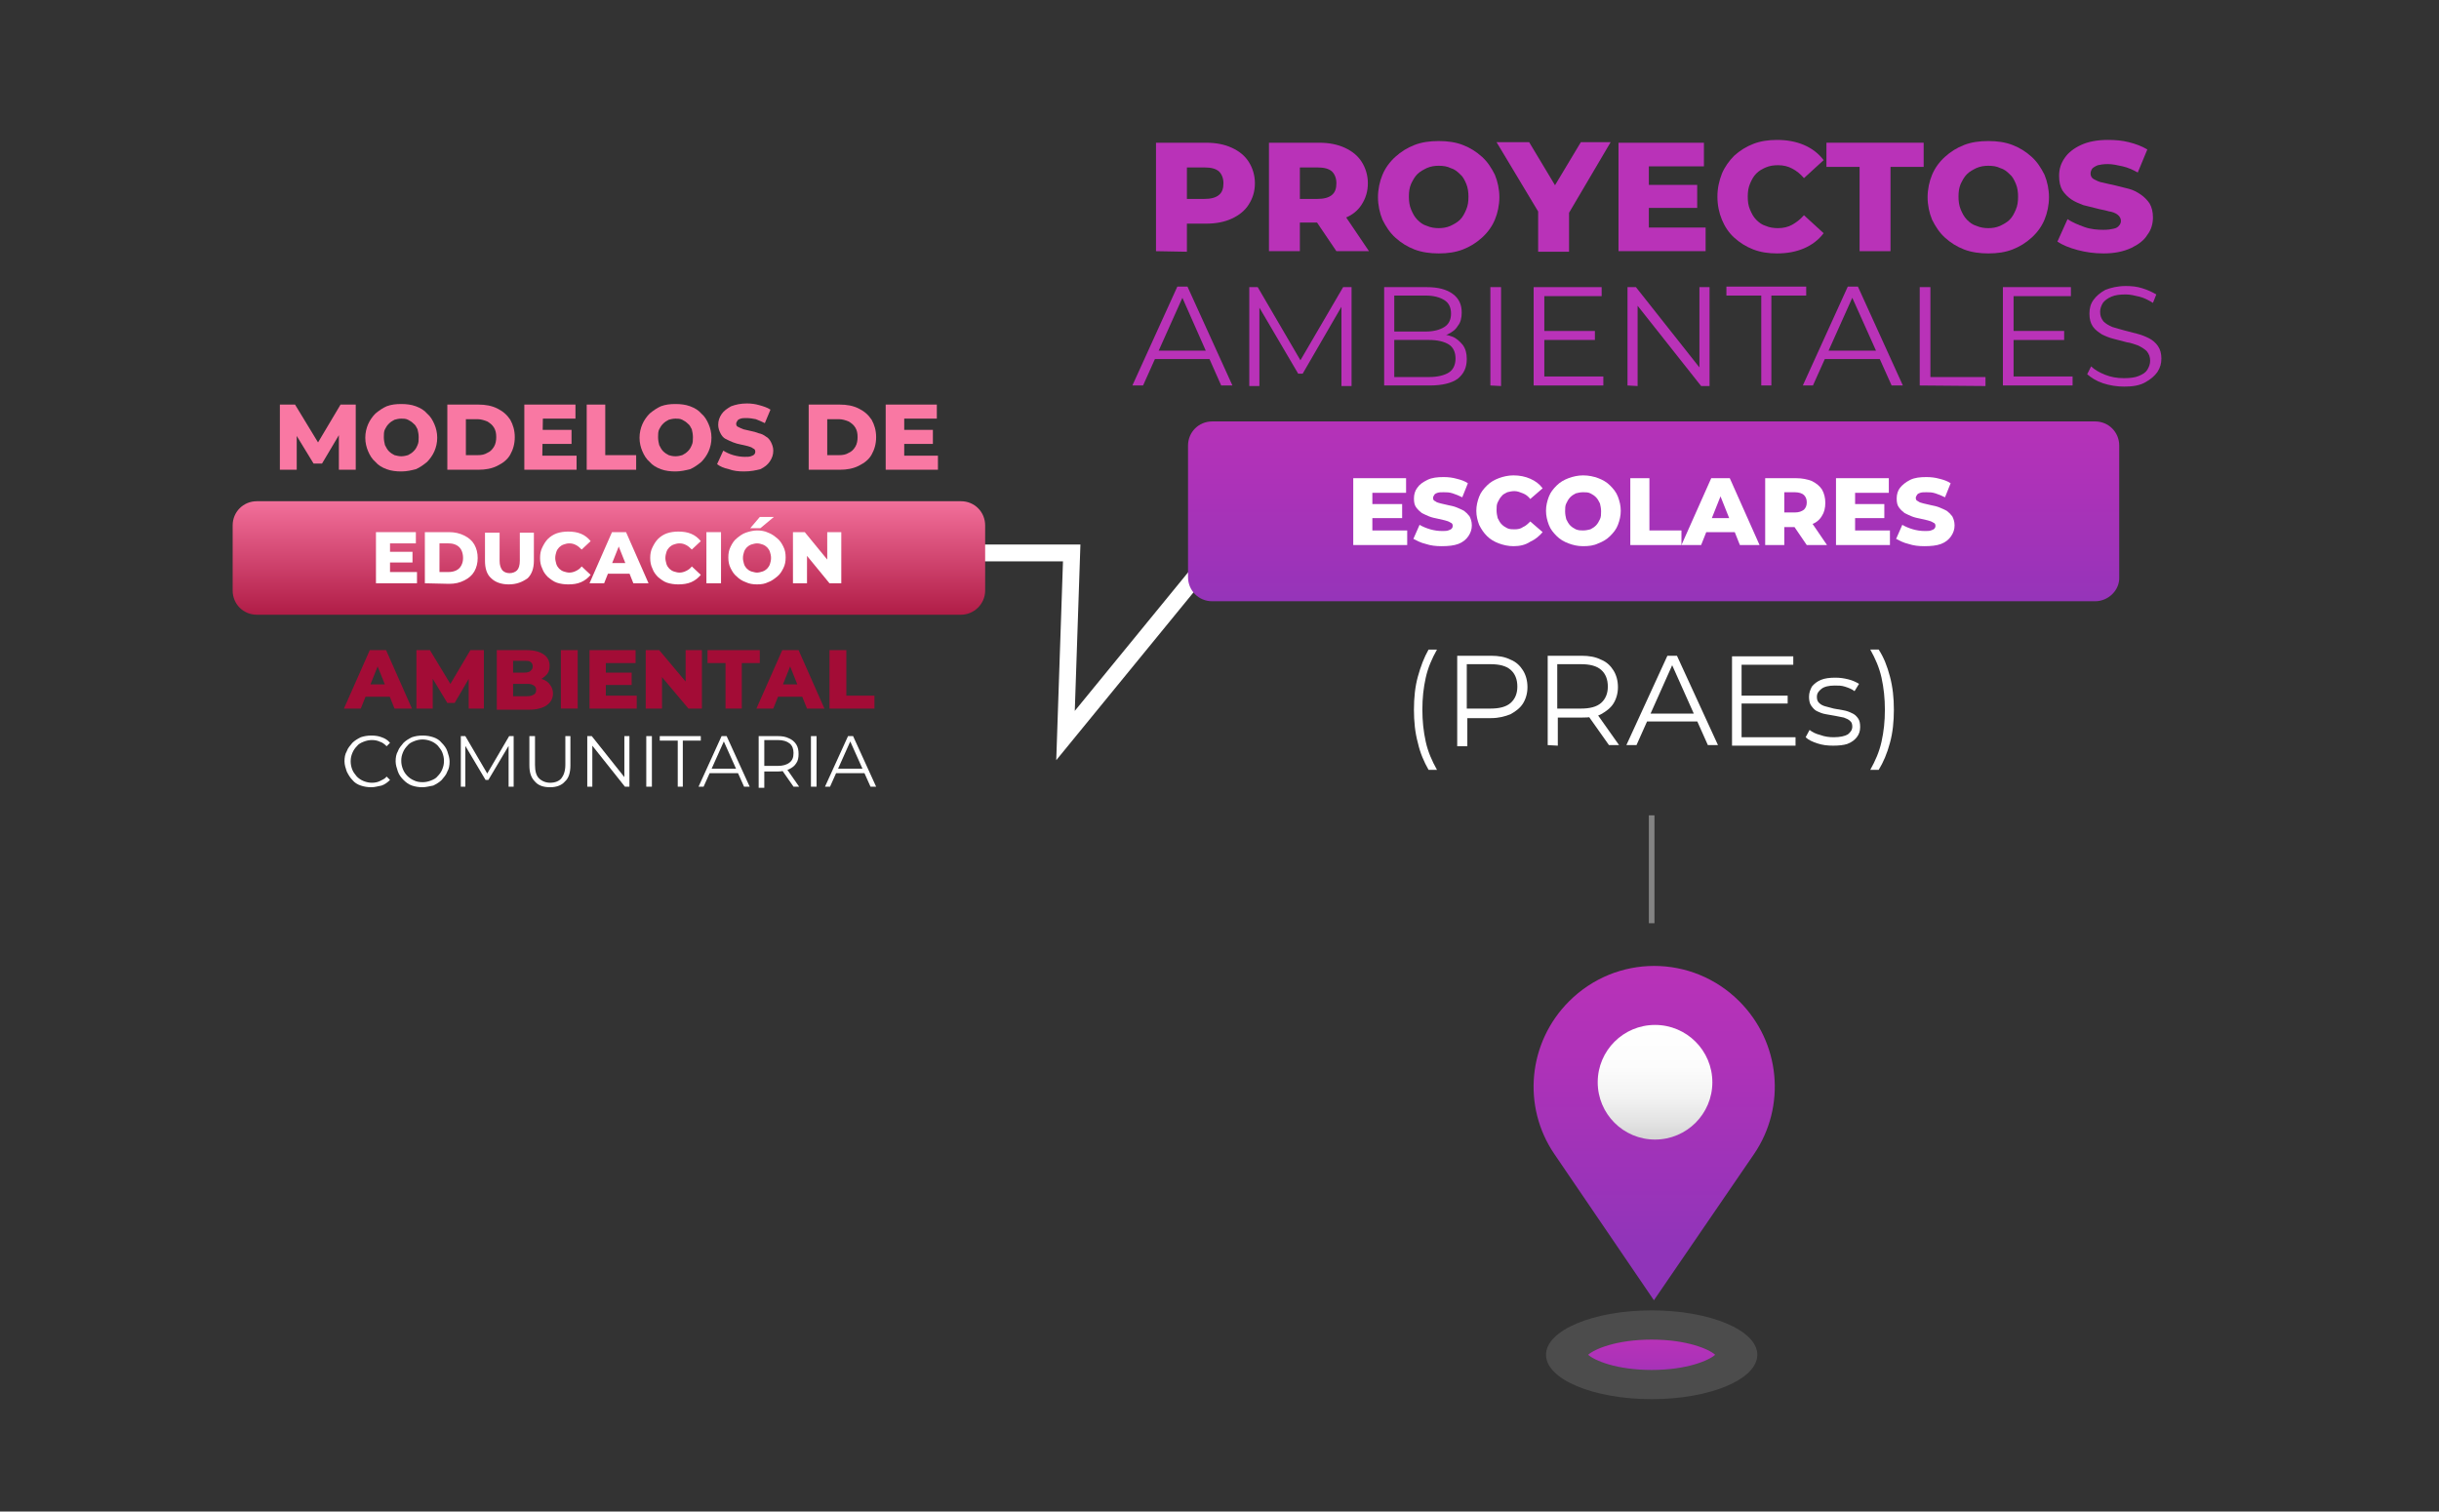 <?xml version="1.0" encoding="utf-8"?>
<!-- Generator: Adobe Illustrator 26.0.0, SVG Export Plug-In . SVG Version: 6.00 Build 0)  -->
<svg version="1.1" id="Layer_1" xmlns="http://www.w3.org/2000/svg" xmlns:xlink="http://www.w3.org/1999/xlink" x="0px" y="0px"
	 viewBox="0 0 434 269" style="enable-background:new 0 0 434 269;" xml:space="preserve">
<rect x="0" y="0" width="434" height="269" fill="#333333" stroke="none"/>
<style type="text/css">
	.st0{fill:none;stroke:#FFFFFF;stroke-width:3;stroke-miterlimit:10;}
	.st1{fill:url(#SVGID_1_);}
	.st2{fill:#F978A3;}
	.st3{fill:#FFFFFF;}
	.st4{fill:#A30C36;}
	.st5{fill:url(#SVGID_00000021810682777954300930000016089621579711775672_);}
	.st6{fill:#B932B8;}
	.st7{fill:none;stroke:#838383;stroke-miterlimit:10;}
	.st8{fill-rule:evenodd;clip-rule:evenodd;fill:url(#SVGID_00000153670426450383481760000008687868635604191111_);}
	.st9{fill:url(#SVGID_00000109029710212797069720000009495958120711233409_);}
	.st10{opacity:0.57;fill-rule:evenodd;clip-rule:evenodd;fill:#606060;enable-background:new    ;}
	.st11{fill-rule:evenodd;clip-rule:evenodd;fill:url(#SVGID_00000176721344513831742160000003649282012906596500_);}
</style>
<g>
	<polyline class="st0" points="221,92.5 189.6,130.9 190.7,98.4 159.3,98.4 	"/>
	
		<linearGradient id="SVGID_1_" gradientUnits="userSpaceOnUse" x1="108.35" y1="182.748" x2="108.35" y2="156.273" gradientTransform="matrix(1 0 0 -1 0 270)">
		<stop  offset="0" style="stop-color:#F978A3"/>
		<stop  offset="0.922" style="stop-color:#A9133D"/>
		<stop  offset="0.987" style="stop-color:#A30C36"/>
	</linearGradient>
	<path class="st1" d="M171,109.4H45.7c-2.4,0-4.3-1.9-4.3-4.3V93.5c0-2.4,1.9-4.3,4.3-4.3H171c2.4,0,4.3,1.9,4.3,4.3v11.6
		C175.3,107.5,173.3,109.4,171,109.4z"/>
	<g>
		<path class="st2" d="M49.8,83.6V72h2.7l4.8,7.9h-1.4l4.7-7.9h2.7v11.6h-3v-7h0.5l-3.5,5.9h-1.5l-3.6-5.9h0.6v7H49.8z"/>
		<path class="st2" d="M71.4,83.9c-0.9,0-1.8-0.1-2.6-0.4c-0.8-0.3-1.5-0.7-2-1.3c-0.6-0.5-1-1.2-1.3-1.9c-0.3-0.7-0.5-1.5-0.5-2.4
			s0.2-1.7,0.5-2.4c0.3-0.7,0.8-1.4,1.3-1.9c0.6-0.5,1.3-1,2-1.3c0.8-0.3,1.6-0.4,2.6-0.4c0.9,0,1.8,0.1,2.6,0.4
			c0.8,0.3,1.5,0.7,2,1.3c0.6,0.5,1,1.2,1.3,1.9s0.5,1.5,0.5,2.4s-0.2,1.7-0.5,2.4s-0.8,1.4-1.3,1.9c-0.6,0.5-1.3,1-2,1.3
			C73.2,83.7,72.4,83.9,71.4,83.9z M71.4,81.2c0.4,0,0.9-0.1,1.2-0.2c0.4-0.2,0.7-0.4,1-0.7c0.3-0.3,0.5-0.6,0.7-1.1
			c0.2-0.4,0.2-0.9,0.2-1.4s-0.1-1-0.2-1.4c-0.2-0.4-0.4-0.8-0.7-1c-0.3-0.3-0.6-0.5-1-0.7s-0.8-0.2-1.2-0.2c-0.4,0-0.9,0.1-1.2,0.2
			c-0.4,0.2-0.7,0.4-1,0.7c-0.3,0.3-0.5,0.6-0.7,1s-0.2,0.9-0.2,1.4s0.1,1,0.2,1.4c0.2,0.4,0.4,0.8,0.7,1.1c0.3,0.3,0.6,0.5,1,0.7
			C70.6,81.1,71,81.2,71.4,81.2z"/>
		<path class="st2" d="M79.6,83.6V72h5.5c1.3,0,2.4,0.2,3.4,0.7s1.7,1.1,2.3,2c0.5,0.9,0.8,1.9,0.8,3.1s-0.3,2.2-0.8,3.1
			s-1.3,1.5-2.3,2s-2.1,0.7-3.4,0.7C85.1,83.6,79.6,83.6,79.6,83.6z M82.9,81H85c0.7,0,1.2-0.1,1.7-0.4c0.5-0.2,0.9-0.6,1.2-1.1
			c0.3-0.5,0.4-1.1,0.4-1.7c0-0.7-0.1-1.2-0.4-1.7s-0.7-0.8-1.2-1.1c-0.5-0.2-1.1-0.4-1.7-0.4h-2.1V81z"/>
		<path class="st2" d="M96.5,81.1h6.1v2.5h-9.3V72h9.1v2.5h-5.8L96.5,81.1L96.5,81.1z M96.3,76.5h5.4V79h-5.4V76.5z"/>
		<path class="st2" d="M104.4,83.6V72h3.3v9h5.5v2.6H104.4z"/>
		<path class="st2" d="M120.2,83.9c-0.9,0-1.8-0.1-2.6-0.4c-0.8-0.3-1.5-0.7-2-1.3c-0.6-0.5-1-1.2-1.3-1.9c-0.3-0.7-0.5-1.5-0.5-2.4
			s0.2-1.7,0.5-2.4c0.3-0.7,0.8-1.4,1.3-1.9c0.6-0.5,1.3-1,2-1.3c0.8-0.3,1.6-0.4,2.6-0.4c0.9,0,1.8,0.1,2.6,0.4
			c0.8,0.3,1.5,0.7,2,1.3c0.6,0.5,1,1.2,1.3,1.9s0.5,1.5,0.5,2.4s-0.2,1.7-0.5,2.4s-0.8,1.4-1.3,1.9c-0.6,0.5-1.3,1-2,1.3
			C122,83.7,121.1,83.9,120.2,83.9z M120.2,81.2c0.4,0,0.9-0.1,1.2-0.2c0.4-0.2,0.7-0.4,1-0.7c0.3-0.3,0.5-0.6,0.7-1.1
			c0.2-0.4,0.2-0.9,0.2-1.4s-0.1-1-0.2-1.4c-0.2-0.4-0.4-0.8-0.7-1c-0.3-0.3-0.6-0.5-1-0.7s-0.8-0.2-1.2-0.2c-0.4,0-0.9,0.1-1.2,0.2
			c-0.4,0.2-0.7,0.4-1,0.7c-0.3,0.3-0.5,0.6-0.7,1s-0.2,0.9-0.2,1.4s0.1,1,0.2,1.4c0.2,0.4,0.4,0.8,0.7,1.1c0.3,0.3,0.6,0.5,1,0.7
			C119.3,81.1,119.7,81.2,120.2,81.2z"/>
		<path class="st2" d="M132.4,83.9c-1,0-1.9-0.1-2.7-0.4c-0.9-0.2-1.6-0.5-2.1-0.9l1.1-2.4c0.5,0.3,1.1,0.6,1.8,0.8
			c0.7,0.2,1.4,0.3,2,0.3c0.5,0,0.8,0,1.1-0.1s0.5-0.2,0.6-0.3c0.1-0.1,0.2-0.3,0.2-0.5c0-0.3-0.1-0.5-0.4-0.6
			c-0.2-0.2-0.6-0.3-0.9-0.4c-0.4-0.1-0.8-0.2-1.3-0.3c-0.5-0.1-0.9-0.2-1.4-0.4c-0.5-0.2-0.9-0.4-1.3-0.6c-0.4-0.2-0.7-0.6-0.9-1
			s-0.4-0.9-0.4-1.5c0-0.7,0.2-1.3,0.6-1.9s1-1,1.7-1.4c0.8-0.3,1.7-0.5,2.8-0.5c0.8,0,1.5,0.1,2.2,0.3c0.7,0.2,1.4,0.4,2,0.8
			l-1,2.4c-0.6-0.3-1.1-0.5-1.6-0.7c-0.5-0.1-1.1-0.2-1.6-0.2s-0.8,0-1.1,0.1s-0.5,0.2-0.6,0.4c-0.1,0.2-0.2,0.3-0.2,0.5
			c0,0.3,0.1,0.5,0.4,0.6c0.2,0.1,0.6,0.3,0.9,0.4c0.4,0.1,0.8,0.2,1.3,0.3c0.5,0.1,0.9,0.2,1.4,0.4c0.5,0.1,0.9,0.3,1.3,0.6
			c0.4,0.2,0.7,0.6,0.9,1s0.4,0.9,0.4,1.5c0,0.7-0.2,1.3-0.6,1.9c-0.4,0.6-0.9,1-1.7,1.4C134.5,83.7,133.6,83.9,132.4,83.9z"/>
		<path class="st2" d="M143.9,83.6V72h5.5c1.3,0,2.4,0.2,3.4,0.7s1.7,1.1,2.3,2c0.5,0.9,0.8,1.9,0.8,3.1s-0.3,2.2-0.8,3.1
			s-1.3,1.5-2.3,2s-2.1,0.7-3.4,0.7C149.4,83.6,143.9,83.6,143.9,83.6z M147.2,81h2.1c0.7,0,1.2-0.1,1.7-0.4
			c0.5-0.2,0.9-0.6,1.2-1.1s0.4-1.1,0.4-1.7c0-0.7-0.1-1.2-0.4-1.7c-0.3-0.5-0.7-0.8-1.2-1.1c-0.5-0.2-1.1-0.4-1.7-0.4h-2.1V81z"/>
		<path class="st2" d="M160.8,81.1h6.1v2.5h-9.3V72h9.1v2.5h-5.8v6.6H160.8z M160.6,76.5h5.4V79h-5.4V76.5z"/>
	</g>
	<g>
		<path class="st3" d="M69.4,101.8h4.8v2h-7.3v-9.1H74v2h-4.6V101.8z M69.2,98.2h4.2v1.9h-4.2V98.2z"/>
		<path class="st3" d="M75.6,103.8v-9.1h4.3c1,0,1.9,0.2,2.7,0.6c0.8,0.4,1.4,0.9,1.8,1.6s0.6,1.5,0.6,2.4s-0.2,1.7-0.6,2.4
			c-0.4,0.7-1,1.2-1.8,1.6s-1.6,0.6-2.7,0.6L75.6,103.8L75.6,103.8z M78.2,101.8h1.6c0.5,0,1-0.1,1.4-0.3c0.4-0.2,0.7-0.5,0.9-0.9
			c0.2-0.4,0.3-0.8,0.3-1.3s-0.1-1-0.3-1.4c-0.2-0.4-0.5-0.7-0.9-0.9c-0.4-0.2-0.8-0.3-1.4-0.3h-1.6V101.8z"/>
		<path class="st3" d="M90.5,104c-1.3,0-2.4-0.4-3.1-1.1c-0.8-0.7-1.1-1.8-1.1-3.1v-5h2.6v5c0,0.8,0.2,1.3,0.5,1.7
			c0.3,0.3,0.7,0.5,1.3,0.5c0.5,0,1-0.2,1.3-0.5s0.5-0.9,0.5-1.7v-5H95v5c0,1.4-0.4,2.4-1.1,3.1C92.9,103.6,91.9,104,90.5,104z"/>
		<path class="st3" d="M101.1,104c-0.7,0-1.4-0.1-2-0.3c-0.6-0.2-1.1-0.6-1.6-1c-0.4-0.4-0.8-0.9-1-1.5c-0.3-0.6-0.4-1.2-0.4-1.9
			c0-0.7,0.1-1.3,0.4-1.9s0.6-1.1,1-1.5s1-0.8,1.6-1s1.3-0.3,2-0.3c0.8,0,1.6,0.1,2.3,0.4c0.7,0.3,1.2,0.7,1.7,1.3l-1.6,1.5
			c-0.3-0.3-0.6-0.6-1-0.8c-0.4-0.2-0.7-0.3-1.2-0.3c-0.4,0-0.7,0.1-1,0.2s-0.6,0.3-0.8,0.5c-0.2,0.2-0.4,0.5-0.5,0.8
			s-0.2,0.7-0.2,1.1s0.1,0.7,0.2,1.1c0.1,0.3,0.3,0.6,0.5,0.8c0.2,0.2,0.5,0.4,0.8,0.5s0.7,0.2,1,0.2c0.4,0,0.8-0.1,1.2-0.3
			c0.4-0.2,0.7-0.4,1-0.8l1.6,1.5c-0.4,0.5-1,1-1.7,1.3C102.7,103.9,102,104,101.1,104z"/>
		<path class="st3" d="M104.9,103.8l4-9.1h2.5l4,9.1h-2.7l-3.1-7.8h1l-3.1,7.8H104.9z M107.1,102.1l0.7-1.9h4.5l0.7,1.9H107.1z"/>
		<path class="st3" d="M120.7,104c-0.7,0-1.4-0.1-2-0.3c-0.6-0.2-1.1-0.6-1.6-1c-0.4-0.4-0.8-0.9-1-1.5c-0.3-0.6-0.4-1.2-0.4-1.9
			c0-0.7,0.1-1.3,0.4-1.9s0.6-1.1,1-1.5s1-0.8,1.6-1s1.3-0.3,2-0.3c0.8,0,1.6,0.1,2.3,0.4c0.7,0.3,1.2,0.7,1.7,1.3l-1.6,1.5
			c-0.3-0.3-0.6-0.6-1-0.8c-0.4-0.2-0.7-0.3-1.2-0.3c-0.4,0-0.7,0.1-1,0.2s-0.6,0.3-0.8,0.5c-0.2,0.2-0.4,0.5-0.5,0.8
			s-0.2,0.7-0.2,1.1s0.1,0.7,0.2,1.1c0.1,0.3,0.3,0.6,0.5,0.8c0.2,0.2,0.5,0.4,0.8,0.5s0.7,0.2,1,0.2c0.4,0,0.8-0.1,1.2-0.3
			c0.4-0.2,0.7-0.4,1-0.8l1.6,1.5c-0.4,0.5-1,1-1.7,1.3C122.3,103.9,121.5,104,120.7,104z"/>
		<path class="st3" d="M125.7,103.8v-9.1h2.6v9.1H125.7z"/>
		<path class="st3" d="M134.7,104c-0.7,0-1.4-0.1-2-0.4c-0.6-0.2-1.2-0.6-1.6-1c-0.5-0.4-0.8-0.9-1.1-1.5s-0.4-1.2-0.4-1.9
			c0-0.7,0.1-1.3,0.4-1.9c0.3-0.6,0.6-1.1,1.1-1.5s1-0.8,1.6-1s1.3-0.4,2-0.4s1.4,0.1,2,0.4c0.6,0.2,1.1,0.6,1.6,1s0.8,0.9,1.1,1.5
			s0.4,1.2,0.4,1.9c0,0.7-0.1,1.3-0.4,1.9c-0.3,0.6-0.6,1.1-1.1,1.5s-1,0.8-1.6,1C136.1,103.9,135.5,104,134.7,104z M134.7,101.9
			c0.3,0,0.7-0.1,1-0.2s0.6-0.3,0.8-0.5s0.4-0.5,0.5-0.8s0.2-0.7,0.2-1.1s-0.1-0.8-0.2-1.1c-0.1-0.3-0.3-0.6-0.5-0.8
			c-0.2-0.2-0.5-0.4-0.8-0.5s-0.6-0.2-1-0.2c-0.3,0-0.7,0.1-1,0.2s-0.6,0.3-0.8,0.5s-0.4,0.5-0.5,0.8s-0.2,0.7-0.2,1.1
			s0.1,0.7,0.2,1.1c0.1,0.3,0.3,0.6,0.5,0.8c0.2,0.2,0.5,0.4,0.8,0.5C134.1,101.8,134.4,101.9,134.7,101.9z M133.5,94l1.7-2h2.5
			l-2.4,2H133.5z"/>
		<path class="st3" d="M141.1,103.8v-9.1h2.1l5,6.1h-1v-6.1h2.5v9.1h-2.1l-5-6.1h1v6.1H141.1z"/>
	</g>
	<g>
		<g>
			<path class="st3" d="M66.1,140.1c-0.7,0-1.3-0.1-1.9-0.3s-1.1-0.5-1.5-1c-0.4-0.4-0.7-0.9-1-1.5c-0.2-0.6-0.4-1.2-0.4-1.8
				c0-0.7,0.1-1.3,0.4-1.8c0.2-0.6,0.6-1,1-1.5c0.4-0.4,0.9-0.7,1.5-1c0.6-0.2,1.2-0.3,1.9-0.3c0.7,0,1.3,0.1,1.8,0.3
				c0.6,0.2,1.1,0.5,1.5,1l-0.6,0.6c-0.4-0.4-0.8-0.7-1.2-0.8c-0.4-0.2-0.9-0.3-1.4-0.3s-1,0.1-1.5,0.3s-0.9,0.4-1.2,0.8
				c-0.3,0.3-0.6,0.7-0.8,1.2s-0.3,0.9-0.3,1.5c0,0.5,0.1,1,0.3,1.5s0.5,0.8,0.8,1.2c0.3,0.3,0.7,0.6,1.2,0.8s1,0.3,1.5,0.3
				s1-0.1,1.4-0.3s0.9-0.4,1.2-0.8l0.6,0.6c-0.4,0.4-0.9,0.8-1.5,1C67.3,139.9,66.7,140.1,66.1,140.1z"/>
			<path class="st3" d="M75.2,140.1c-0.7,0-1.3-0.1-1.9-0.3s-1.1-0.6-1.5-1s-0.8-0.9-1-1.5s-0.4-1.2-0.4-1.8c0-0.7,0.1-1.3,0.4-1.8
				c0.2-0.6,0.6-1,1-1.5c0.4-0.4,0.9-0.7,1.5-1c0.6-0.2,1.2-0.3,1.9-0.3c0.7,0,1.3,0.1,1.9,0.3s1.1,0.5,1.5,1c0.4,0.4,0.8,0.9,1,1.5
				s0.4,1.2,0.4,1.8c0,0.7-0.1,1.3-0.4,1.8c-0.2,0.6-0.6,1-1,1.5c-0.4,0.4-0.9,0.7-1.5,1C76.5,139.9,75.8,140.1,75.2,140.1z
				 M75.2,139.2c0.5,0,1-0.1,1.5-0.3s0.9-0.4,1.2-0.8c0.3-0.3,0.6-0.7,0.8-1.2c0.2-0.5,0.3-0.9,0.3-1.5c0-0.5-0.1-1-0.3-1.5
				c-0.2-0.5-0.5-0.8-0.8-1.2c-0.3-0.3-0.7-0.6-1.2-0.8s-1-0.3-1.5-0.3s-1,0.1-1.5,0.3s-0.9,0.4-1.2,0.8c-0.3,0.3-0.6,0.7-0.8,1.2
				c-0.2,0.5-0.3,0.9-0.3,1.5c0,0.5,0.1,1,0.3,1.5c0.2,0.5,0.5,0.9,0.8,1.2s0.7,0.6,1.2,0.8C74.1,139.1,74.6,139.2,75.2,139.2z"/>
			<path class="st3" d="M82,140v-9h0.8l4.1,7h-0.4l4.1-7h0.8v9h-0.9v-7.6h0.2l-3.8,6.4h-0.5l-3.8-6.4h0.2v7.6H82z"/>
			<path class="st3" d="M97.9,140.1c-1.2,0-2.1-0.3-2.7-1c-0.7-0.7-1-1.6-1-2.9V131h1v5.1c0,1.1,0.2,1.9,0.7,2.4s1.2,0.8,2,0.8
				c0.9,0,1.6-0.3,2-0.8s0.7-1.3,0.7-2.4V131h0.9v5.2c0,1.3-0.3,2.3-1,2.9C100,139.7,99.1,140.1,97.9,140.1z"/>
			<path class="st3" d="M104.5,140v-9h0.8l6.2,7.8h-0.4V131h0.9v9h-0.8l-6.2-7.8h0.4v7.8H104.5z"/>
			<path class="st3" d="M115,140v-9h1v9H115z"/>
			<path class="st3" d="M120.6,140v-8.2h-3.2V131h7.3v0.8h-3.2v8.2H120.6z"/>
			<path class="st3" d="M124.3,140l4.1-9h0.9l4.1,9h-1l-3.8-8.5h0.4l-3.8,8.5H124.3z M126,137.6l0.3-0.8h5.2l0.3,0.8H126z"/>
			<path class="st3" d="M135,140v-9h3.4c0.8,0,1.4,0.1,2,0.4c0.5,0.2,1,0.6,1.3,1.1s0.4,1,0.4,1.7c0,0.6-0.1,1.2-0.4,1.6
				c-0.3,0.5-0.7,0.8-1.3,1.1c-0.5,0.2-1.2,0.4-2,0.4h-2.8l0.4-0.4v3.3h-1V140z M136,136.8l-0.4-0.5h2.8c0.9,0,1.6-0.2,2.1-0.6
				c0.5-0.4,0.7-0.9,0.7-1.7c0-0.7-0.2-1.3-0.7-1.7s-1.2-0.6-2.1-0.6h-2.8l0.4-0.5V136.8z M141.2,140l-2.3-3.3h1l2.3,3.3H141.2z"/>
			<path class="st3" d="M144.3,140v-9h1v9H144.3z"/>
			<path class="st3" d="M146.8,140l4.1-9h0.9l4.1,9h-1l-3.8-8.5h0.4l-3.8,8.5H146.8z M148.4,137.6l0.3-0.8h5.2l0.3,0.8H148.4z"/>
		</g>
	</g>
	<g>
		<path class="st4" d="M61.2,126.1l4.6-10.4h2.9l4.6,10.4h-3.1l-3.6-9h1.2l-3.6,9H61.2z M63.7,124l0.8-2.2h5.1l0.8,2.2H63.7z"/>
		<path class="st4" d="M74.1,126.1v-10.4h2.4l4.3,7.1h-1.3l4.2-7.1h2.4v10.4h-2.7v-6.3H84l-3.1,5.3h-1.3l-3.2-5.3H77v6.3H74.1z"/>
		<path class="st4" d="M88.4,126.1v-10.4h5.3c1.4,0,2.4,0.3,3.1,0.8s1,1.2,1,2c0,0.5-0.1,1-0.4,1.4s-0.7,0.7-1.2,1
			c-0.5,0.2-1.1,0.4-1.8,0.4l0.3-0.7c0.7,0,1.4,0.1,1.9,0.3c0.5,0.2,1,0.5,1.3,1c0.3,0.4,0.5,0.9,0.5,1.5c0,0.9-0.4,1.6-1.1,2.1
			s-1.8,0.8-3.2,0.8h-5.7V126.1z M91.3,123.9h2.5c0.5,0,0.9-0.1,1.2-0.3c0.3-0.2,0.4-0.4,0.4-0.8s-0.1-0.6-0.4-0.8
			c-0.3-0.2-0.6-0.3-1.2-0.3h-2.7v-2h2.2c0.5,0,0.9-0.1,1.1-0.3c0.2-0.2,0.4-0.4,0.4-0.8c0-0.3-0.1-0.6-0.4-0.8
			c-0.2-0.2-0.6-0.2-1.1-0.2h-2V123.9z"/>
		<path class="st4" d="M99.8,126.1v-10.4h3v10.4H99.8z"/>
		<path class="st4" d="M107.8,123.8h5.5v2.3h-8.4v-10.4h8.2v2.3h-5.3C107.8,118,107.8,123.8,107.8,123.8z M107.6,119.7h4.8v2.2h-4.8
			V119.7z"/>
		<path class="st4" d="M114.9,126.1v-10.4h2.4l5.8,6.9H122v-6.9h2.9v10.4h-2.4l-5.8-6.9h1.1v6.9H114.9z"/>
		<path class="st4" d="M129.1,126.1V118h-3.2v-2.3h9.3v2.3H132v8.1H129.1z"/>
		<path class="st4" d="M134.6,126.1l4.6-10.4h2.9l4.6,10.4h-3.1l-3.6-9h1.2l-3.6,9H134.6z M137.1,124l0.8-2.2h5.1l0.8,2.2H137.1z"/>
		<path class="st4" d="M147.6,126.1v-10.4h3v8.1h5v2.3H147.6z"/>
	</g>
</g>
<g>
	<g>
		<g>
			<g>
				<path class="st3" d="M254.2,137c-0.8-1.4-1.5-3-1.9-4.8c-0.5-1.8-0.7-3.8-0.7-5.9s0.2-4.1,0.7-5.9s1.1-3.4,1.9-4.8h1.5
					c-0.9,1.6-1.6,3.2-2,5s-0.6,3.6-0.6,5.7c0,2,0.2,3.9,0.6,5.7c0.4,1.8,1.1,3.4,2,5L254.2,137L254.2,137z"/>
				<path class="st3" d="M259.3,132.6v-15.9h6c1.4,0,2.5,0.2,3.5,0.7c1,0.4,1.7,1.1,2.2,1.9s0.8,1.8,0.8,3c0,1.1-0.3,2.1-0.8,2.9
					s-1.3,1.4-2.2,1.9c-1,0.4-2.1,0.7-3.5,0.7h-5l0.8-0.8v5.8h-1.8V132.6z M261,126.9l-0.8-0.8h5c1.6,0,2.8-0.3,3.6-1
					c0.8-0.7,1.2-1.7,1.2-2.9c0-1.3-0.4-2.3-1.2-3c-0.8-0.7-2-1-3.6-1h-5l0.8-0.8V126.9z"/>
				<path class="st3" d="M275.4,132.6v-15.9h6c1.4,0,2.5,0.2,3.5,0.7c1,0.4,1.7,1.1,2.2,1.9s0.8,1.8,0.8,3c0,1.1-0.3,2.1-0.8,2.9
					s-1.3,1.4-2.2,1.9s-2.1,0.6-3.5,0.6h-5l0.8-0.8v5.8L275.4,132.6L275.4,132.6z M277.1,126.9l-0.8-0.8h5c1.6,0,2.8-0.3,3.6-1
					c0.8-0.7,1.2-1.7,1.2-2.9c0-1.3-0.4-2.3-1.2-3c-0.8-0.7-2-1-3.6-1h-5l0.8-0.8V126.9z M286.3,132.6l-4.1-5.8h1.8l4.1,5.8H286.3z"
					/>
				<path class="st3" d="M289.4,132.6l7.3-15.9h1.7l7.3,15.9h-1.8l-6.7-15h0.7l-6.7,15H289.4z M292.2,128.4l0.5-1.4h9.3l0.5,1.4
					H292.2z"/>
				<path class="st3" d="M309.9,131.2h9.6v1.5h-11.3v-15.9h10.9v1.5h-9.2V131.2z M309.7,123.8h8.4v1.4h-8.4V123.8z"/>
				<path class="st3" d="M326.2,132.7c-1,0-1.9-0.1-2.8-0.4c-0.9-0.3-1.6-0.6-2.1-1.1l0.7-1.3c0.5,0.4,1.1,0.7,1.9,0.9
					c0.8,0.3,1.6,0.4,2.4,0.4c1.1,0,2-0.2,2.5-0.5c0.5-0.4,0.8-0.8,0.8-1.4c0-0.4-0.1-0.8-0.4-1c-0.3-0.3-0.6-0.4-1.1-0.6
					c-0.5-0.1-1-0.2-1.5-0.3c-0.6-0.1-1.1-0.2-1.7-0.3c-0.6-0.1-1.1-0.3-1.5-0.5c-0.5-0.2-0.8-0.6-1.1-1c-0.3-0.4-0.4-1-0.4-1.6
					c0-0.7,0.2-1.2,0.5-1.8c0.4-0.5,0.9-0.9,1.6-1.2c0.7-0.3,1.6-0.4,2.6-0.4c0.8,0,1.5,0.1,2.3,0.3c0.8,0.2,1.4,0.5,1.9,0.8
					L330,123c-0.5-0.4-1.1-0.6-1.7-0.8c-0.6-0.2-1.2-0.2-1.8-0.2c-1.1,0-1.9,0.2-2.4,0.6s-0.8,0.8-0.8,1.4c0,0.5,0.1,0.8,0.4,1.1
					c0.3,0.3,0.7,0.5,1.1,0.6c0.5,0.1,1,0.3,1.5,0.4c0.6,0.1,1.1,0.2,1.7,0.3c0.6,0.1,1.1,0.3,1.5,0.5c0.5,0.2,0.8,0.5,1.1,0.9
					c0.3,0.4,0.4,0.9,0.4,1.6c0,0.7-0.2,1.3-0.6,1.8s-0.9,0.9-1.7,1.2C328.1,132.6,327.2,132.7,326.2,132.7z"/>
				<path class="st3" d="M334.3,137h-1.5c0.9-1.6,1.6-3.2,2-5s0.6-3.6,0.6-5.7c0-2-0.2-3.9-0.6-5.7s-1.1-3.4-2-5h1.5
					c0.9,1.4,1.5,2.9,2,4.8s0.7,3.8,0.7,5.9s-0.2,4.1-0.7,5.9C335.8,134.1,335.1,135.7,334.3,137z"/>
			</g>
		</g>
	</g>
	
		<linearGradient id="SVGID_00000122000700717188323600000015606788223833761446_" gradientUnits="userSpaceOnUse" x1="294.252" y1="199.935" x2="294.252" y2="157.668" gradientTransform="matrix(1 0 0 -1 0 270)">
		<stop  offset="0" style="stop-color:#B932B8"/>
		<stop  offset="0.349" style="stop-color:#AE32B8"/>
		<stop  offset="0.948" style="stop-color:#9234B9"/>
		<stop  offset="1" style="stop-color:#9034B9"/>
	</linearGradient>
	<path style="fill:url(#SVGID_00000122000700717188323600000015606788223833761446_);" d="M372.8,107H215.7c-2.4,0-4.3-1.9-4.3-4.3
		V79.3c0-2.4,1.9-4.3,4.3-4.3h157.1c2.4,0,4.3,1.9,4.3,4.3v23.4C377.2,105,375.2,107,372.8,107z"/>
	<g>
		<path class="st6" d="M205.7,44.7V25.4h8.9c1.8,0,3.3,0.3,4.6,0.9s2.3,1.4,3,2.5s1.1,2.4,1.1,3.8c0,1.5-0.4,2.7-1.1,3.8
			c-0.7,1.1-1.7,1.9-3,2.5s-2.8,0.9-4.6,0.9h-5.8l2.4-2.4v7.4L205.7,44.7L205.7,44.7z M211.2,37.9l-2.4-2.5h5.5c1.1,0,2-0.2,2.6-0.7
			s0.8-1.2,0.8-2.1c0-0.9-0.3-1.6-0.8-2.1c-0.6-0.5-1.4-0.7-2.6-0.7h-5.5l2.4-2.5V37.9z"/>
		<path class="st6" d="M225.8,44.7V25.4h8.9c1.8,0,3.3,0.3,4.6,0.9s2.3,1.4,3,2.5s1.1,2.4,1.1,3.8c0,1.5-0.4,2.7-1.1,3.8
			c-0.7,1.1-1.7,1.9-3,2.4c-1.3,0.6-2.8,0.8-4.6,0.8h-5.8l2.4-2.3v7.4H225.8z M231.3,37.9l-2.4-2.5h5.5c1.1,0,2-0.2,2.6-0.7
			s0.8-1.2,0.8-2.1c0-0.9-0.3-1.6-0.8-2.1c-0.6-0.5-1.4-0.7-2.6-0.7h-5.5l2.4-2.5V37.9z M237.8,44.7l-4.8-7.1h5.8l4.8,7.1H237.8z"/>
		<path class="st6" d="M256,45.1c-1.5,0-3-0.2-4.3-0.7s-2.4-1.2-3.4-2.1c-1-0.9-1.7-2-2.3-3.2c-0.5-1.2-0.8-2.6-0.8-4s0.3-2.8,0.8-4
			s1.3-2.3,2.3-3.2c1-0.9,2.1-1.6,3.4-2.1c1.3-0.5,2.7-0.7,4.3-0.7s3,0.2,4.3,0.7s2.4,1.2,3.4,2.1s1.7,2,2.3,3.2
			c0.5,1.2,0.8,2.6,0.8,4s-0.3,2.8-0.8,4s-1.3,2.3-2.3,3.2s-2.1,1.6-3.4,2.1S257.6,45.1,256,45.1z M256,40.6c0.7,0,1.4-0.1,2.1-0.4
			c0.6-0.3,1.2-0.6,1.7-1.1s0.8-1.1,1.1-1.8c0.3-0.7,0.4-1.4,0.4-2.3c0-0.8-0.1-1.6-0.4-2.3s-0.6-1.3-1.1-1.7
			c-0.5-0.5-1-0.9-1.7-1.1c-0.6-0.3-1.3-0.4-2.1-0.4c-0.7,0-1.4,0.1-2.1,0.4c-0.6,0.3-1.2,0.6-1.7,1.1s-0.8,1.1-1.1,1.7
			c-0.3,0.7-0.4,1.4-0.4,2.3c0,0.8,0.1,1.6,0.4,2.3c0.3,0.7,0.6,1.3,1.1,1.8s1,0.9,1.7,1.1C254.6,40.5,255.3,40.6,256,40.6z"/>
		<path class="st6" d="M273.7,44.7v-8.2l1.3,3.3l-8.7-14.5h5.8l6.3,10.5H275l6.3-10.5h5.3L278,39.9l1.2-3.3v8.2h-5.5V44.7z"/>
		<path class="st6" d="M293.4,40.5h10.1v4.2H288V25.4h15.2v4.2h-9.8L293.4,40.5L293.4,40.5z M293,32.9h9V37h-9V32.9z"/>
		<path class="st6" d="M316.2,45.1c-1.5,0-2.9-0.2-4.2-0.7c-1.3-0.5-2.4-1.2-3.4-2.1s-1.7-2-2.2-3.2s-0.8-2.6-0.8-4.1
			s0.3-2.8,0.8-4.1c0.5-1.2,1.3-2.3,2.2-3.2c1-0.9,2.1-1.6,3.4-2.1s2.7-0.7,4.2-0.7c1.8,0,3.4,0.3,4.8,0.9s2.6,1.5,3.5,2.7l-3.5,3.2
			c-0.6-0.7-1.3-1.3-2.1-1.7c-0.7-0.4-1.6-0.6-2.5-0.6c-0.8,0-1.5,0.1-2.2,0.4s-1.2,0.6-1.7,1.1s-0.8,1.1-1.1,1.8
			c-0.3,0.7-0.4,1.4-0.4,2.3s0.1,1.6,0.4,2.3s0.6,1.3,1.1,1.8s1,0.9,1.7,1.1c0.7,0.3,1.4,0.4,2.2,0.4c0.9,0,1.8-0.2,2.5-0.6
			s1.4-0.9,2.1-1.7l3.5,3.2c-0.9,1.2-2.1,2.1-3.5,2.7S318,45.1,316.2,45.1z"/>
		<path class="st6" d="M330.9,44.7v-15H325v-4.3h17.3v4.3h-5.9v15H330.9z"/>
		<path class="st6" d="M353.8,45.1c-1.5,0-3-0.2-4.3-0.7s-2.4-1.2-3.4-2.1c-1-0.9-1.7-2-2.3-3.2c-0.5-1.2-0.8-2.6-0.8-4
			s0.3-2.8,0.8-4s1.3-2.3,2.3-3.2c1-0.9,2.1-1.6,3.4-2.1s2.7-0.7,4.3-0.7c1.6,0,3,0.2,4.3,0.7s2.4,1.2,3.4,2.1s1.7,2,2.3,3.2
			c0.5,1.2,0.8,2.6,0.8,4s-0.3,2.8-0.8,4s-1.3,2.3-2.3,3.2s-2.1,1.6-3.4,2.1S355.4,45.1,353.8,45.1z M353.8,40.6
			c0.7,0,1.4-0.1,2.1-0.4c0.6-0.3,1.2-0.6,1.7-1.1s0.8-1.1,1.1-1.8c0.3-0.7,0.4-1.4,0.4-2.3c0-0.8-0.1-1.6-0.4-2.3s-0.6-1.3-1.1-1.7
			c-0.5-0.5-1-0.9-1.7-1.1c-0.6-0.3-1.3-0.4-2.1-0.4c-0.7,0-1.4,0.1-2.1,0.4c-0.6,0.3-1.2,0.6-1.7,1.1s-0.8,1.1-1.1,1.7
			c-0.3,0.7-0.4,1.4-0.4,2.3c0,0.8,0.1,1.6,0.4,2.3s0.6,1.3,1.1,1.8s1,0.9,1.7,1.1C352.4,40.5,353.1,40.6,353.8,40.6z"/>
		<path class="st6" d="M374.3,45.1c-1.6,0-3.1-0.2-4.6-0.6c-1.5-0.4-2.7-0.9-3.6-1.5l1.8-4c0.9,0.6,1.9,1,3,1.4s2.3,0.5,3.4,0.5
			c0.8,0,1.4-0.1,1.8-0.2c0.5-0.1,0.8-0.3,1-0.6c0.2-0.2,0.3-0.5,0.3-0.8c0-0.4-0.2-0.8-0.6-1.1s-0.9-0.5-1.6-0.6
			c-0.6-0.2-1.4-0.3-2.1-0.5c-0.8-0.2-1.6-0.4-2.4-0.6c-0.8-0.3-1.5-0.6-2.1-1s-1.2-1-1.6-1.6c-0.4-0.7-0.6-1.5-0.6-2.6
			c0-1.2,0.3-2.2,1-3.2c0.6-0.9,1.6-1.7,2.9-2.3c1.3-0.6,2.9-0.9,4.8-0.9c1.3,0,2.5,0.1,3.7,0.4s2.3,0.7,3.3,1.3l-1.7,4.1
			c-0.9-0.5-1.8-0.9-2.7-1.1c-0.9-0.2-1.8-0.4-2.6-0.4c-0.8,0-1.4,0.1-1.8,0.2c-0.5,0.2-0.8,0.4-1,0.6c-0.2,0.3-0.3,0.6-0.3,0.9
			c0,0.4,0.2,0.8,0.6,1s0.9,0.5,1.6,0.6c0.7,0.2,1.4,0.3,2.2,0.5c0.8,0.2,1.6,0.4,2.4,0.6c0.8,0.2,1.5,0.6,2.1,1s1.2,1,1.6,1.6
			c0.4,0.7,0.6,1.5,0.6,2.5c0,1.1-0.3,2.2-1,3.1c-0.6,1-1.6,1.7-2.8,2.3C377.8,44.8,376.2,45.1,374.3,45.1z"/>
		<path class="st6" d="M201.5,68.6l8-17.6h1.8l8,17.6h-2L210,52.1h0.8l-7.4,16.5H201.5z M204.6,63.9l0.6-1.5h10.2l0.6,1.5H204.6z"/>
		<path class="st6" d="M222.3,68.6V51.1h1.5l8,13.7H231l8-13.7h1.5v17.6h-1.8V53.9h0.4l-7.3,12.6H231l-7.4-12.6h0.5v14.8h-1.8V68.6z
			"/>
		<path class="st6" d="M246.3,68.6V51.1h7.6c2,0,3.5,0.4,4.6,1.2c1.1,0.8,1.6,1.9,1.6,3.3c0,1-0.2,1.8-0.7,2.4
			c-0.4,0.7-1,1.1-1.8,1.5c-0.8,0.3-1.6,0.5-2.5,0.5l0.4-0.6c1.1,0,2.1,0.2,2.9,0.5s1.4,0.9,1.9,1.5c0.5,0.7,0.7,1.5,0.7,2.5
			c0,1.5-0.5,2.6-1.6,3.5c-1.1,0.8-2.8,1.2-5,1.2H246.3z M248.1,67.1h6.2c1.5,0,2.7-0.3,3.5-0.8s1.2-1.4,1.2-2.5s-0.4-2-1.2-2.5
			c-0.8-0.5-2-0.8-3.5-0.8h-6.4V59h5.8c1.4,0,2.5-0.3,3.3-0.8s1.2-1.3,1.2-2.4c0-1.1-0.4-1.9-1.2-2.4c-0.8-0.5-1.9-0.8-3.3-0.8h-5.6
			L248.1,67.1L248.1,67.1z"/>
		<path class="st6" d="M265.2,68.6V51.1h1.9v17.6L265.2,68.6L265.2,68.6z"/>
		<path class="st6" d="M274.7,67h10.6v1.6h-12.4V51.1H285v1.6h-10.2V67H274.7z M274.5,58.9h9.3v1.6h-9.3V58.9z"/>
		<path class="st6" d="M289.6,68.6V51.1h1.5l12.1,15.3h-0.8V51.1h1.8v17.6h-1.5l-12.1-15.3h0.8v15.3L289.6,68.6L289.6,68.6z"/>
		<path class="st6" d="M313.4,68.6v-16h-6.2V51h14.2v1.6h-6.2v16H313.4z"/>
		<path class="st6" d="M320.8,68.6l8-17.6h1.8l8,17.6h-2l-7.4-16.5h0.8l-7.4,16.5H320.8z M323.9,63.9l0.6-1.5h10.2l0.6,1.5H323.9z"
			/>
		<path class="st6" d="M341.6,68.6V51.1h1.9v16h9.8v1.6L341.6,68.6L341.6,68.6z"/>
		<path class="st6" d="M358.2,67h10.6v1.6h-12.4V51.1h12.1v1.6h-10.2V67H358.2z M358,58.9h9.3v1.6H358V58.9z"/>
		<path class="st6" d="M378,68.8c-1.3,0-2.6-0.2-3.8-0.6c-1.2-0.4-2.1-1-2.8-1.6l0.7-1.4c0.6,0.6,1.5,1.1,2.5,1.5s2.1,0.6,3.3,0.6
			c1.1,0,2-0.1,2.7-0.4s1.2-0.6,1.5-1.1s0.5-1,0.5-1.6c0-0.7-0.2-1.2-0.6-1.7c-0.4-0.4-0.9-0.7-1.5-1c-0.6-0.2-1.3-0.5-2.1-0.6
			c-0.8-0.2-1.5-0.4-2.3-0.6c-0.8-0.2-1.5-0.5-2.1-0.8c-0.6-0.4-1.2-0.8-1.6-1.4c-0.4-0.6-0.6-1.3-0.6-2.3c0-0.9,0.2-1.7,0.7-2.4
			s1.2-1.3,2.1-1.8c1-0.4,2.2-0.7,3.7-0.7c1,0,2,0.1,2.9,0.4c1,0.3,1.8,0.7,2.5,1.1l-0.6,1.5c-0.8-0.5-1.6-0.9-2.4-1.1
			c-0.8-0.2-1.7-0.4-2.4-0.4c-1.1,0-1.9,0.1-2.6,0.4c-0.7,0.3-1.2,0.7-1.5,1.1c-0.3,0.5-0.5,1-0.5,1.6c0,0.7,0.2,1.2,0.6,1.7
			c0.4,0.4,0.9,0.7,1.6,1c0.6,0.2,1.4,0.4,2.1,0.6c0.8,0.2,1.5,0.4,2.3,0.6c0.8,0.2,1.5,0.5,2.1,0.8s1.2,0.8,1.6,1.4
			c0.4,0.6,0.6,1.3,0.6,2.2s-0.2,1.6-0.7,2.4c-0.5,0.7-1.2,1.3-2.1,1.8C380.8,68.6,379.5,68.8,378,68.8z"/>
	</g>
	<g>
		<path class="st3" d="M244.2,94.4h6.2V97h-9.6V85.1h9.4v2.6h-6L244.2,94.4L244.2,94.4z M244,89.7h5.5v2.5H244V89.7z"/>
		<path class="st3" d="M256.5,97.2c-1,0-1.9-0.1-2.8-0.4c-0.9-0.2-1.6-0.6-2.2-0.9l1.1-2.5c0.5,0.3,1.2,0.6,1.9,0.8
			c0.7,0.2,1.4,0.3,2.1,0.3c0.5,0,0.8,0,1.1-0.1c0.3-0.1,0.5-0.2,0.6-0.3c0.1-0.1,0.2-0.3,0.2-0.5c0-0.3-0.1-0.5-0.4-0.6
			c-0.3-0.2-0.6-0.3-1-0.4s-0.8-0.2-1.3-0.3c-0.5-0.1-1-0.2-1.5-0.4c-0.5-0.2-0.9-0.4-1.3-0.6c-0.4-0.3-0.7-0.6-1-1
			s-0.4-0.9-0.4-1.6s0.2-1.4,0.6-1.9c0.4-0.6,1-1,1.8-1.4s1.8-0.5,2.9-0.5c0.8,0,1.6,0.1,2.3,0.3c0.8,0.2,1.4,0.4,2,0.8l-1,2.5
			c-0.6-0.3-1.1-0.5-1.7-0.7s-1.1-0.2-1.6-0.2s-0.8,0-1.1,0.1c-0.3,0.1-0.5,0.2-0.6,0.4c-0.1,0.2-0.2,0.3-0.2,0.5
			c0,0.3,0.1,0.5,0.4,0.6c0.2,0.2,0.6,0.3,1,0.4s0.8,0.2,1.3,0.3c0.5,0.1,1,0.2,1.5,0.4c0.5,0.2,0.9,0.4,1.3,0.6
			c0.4,0.3,0.7,0.6,1,1c0.2,0.4,0.4,0.9,0.4,1.6s-0.2,1.3-0.6,1.9s-1,1.1-1.8,1.4C258.7,97.1,257.7,97.2,256.5,97.2z"/>
		<path class="st3" d="M269.3,97.2c-0.9,0-1.8-0.2-2.6-0.5c-0.8-0.3-1.5-0.7-2.1-1.3s-1-1.2-1.4-2c-0.3-0.8-0.5-1.6-0.5-2.5
			s0.2-1.7,0.5-2.5s0.8-1.4,1.4-2s1.3-1,2.1-1.3c0.8-0.3,1.7-0.5,2.6-0.5c1.1,0,2.1,0.2,3,0.6s1.6,0.9,2.2,1.7l-2.2,1.9
			c-0.4-0.5-0.8-0.8-1.3-1s-1-0.4-1.5-0.4s-0.9,0.1-1.3,0.2c-0.4,0.2-0.8,0.4-1,0.7c-0.3,0.3-0.5,0.7-0.7,1.1s-0.2,0.9-0.2,1.4
			s0.1,1,0.2,1.4c0.2,0.4,0.4,0.8,0.7,1.1c0.3,0.3,0.6,0.5,1,0.7s0.9,0.2,1.3,0.2c0.6,0,1.1-0.1,1.5-0.4c0.5-0.2,0.9-0.6,1.3-1
			l2.2,1.9c-0.6,0.7-1.3,1.3-2.2,1.7C271.4,97,270.4,97.2,269.3,97.2z"/>
		<path class="st3" d="M281.7,97.2c-1,0-1.8-0.2-2.6-0.5c-0.8-0.3-1.5-0.7-2.1-1.3c-0.6-0.6-1.1-1.2-1.4-2s-0.5-1.6-0.5-2.5
			s0.2-1.7,0.5-2.5s0.8-1.4,1.4-2s1.3-1,2.1-1.3c0.8-0.3,1.7-0.5,2.6-0.5c1,0,1.9,0.2,2.7,0.5c0.8,0.3,1.5,0.7,2.1,1.3
			s1.1,1.2,1.4,2s0.5,1.6,0.5,2.5s-0.2,1.7-0.5,2.5s-0.8,1.4-1.4,2s-1.3,1-2.1,1.3C283.6,97.1,282.7,97.2,281.7,97.2z M281.7,94.4
			c0.5,0,0.9-0.1,1.3-0.2c0.4-0.2,0.7-0.4,1-0.7s0.5-0.7,0.7-1.1s0.2-0.9,0.2-1.4s-0.1-1-0.2-1.4c-0.2-0.4-0.4-0.8-0.7-1.1
			c-0.3-0.3-0.6-0.5-1-0.7s-0.8-0.2-1.3-0.2s-0.9,0.1-1.3,0.2c-0.4,0.2-0.7,0.4-1,0.7c-0.3,0.3-0.5,0.7-0.7,1.1s-0.2,0.9-0.2,1.4
			s0.1,1,0.2,1.4c0.2,0.4,0.4,0.8,0.7,1.1s0.6,0.5,1,0.7C280.9,94.4,281.3,94.4,281.7,94.4z"/>
		<path class="st3" d="M290.1,97V85.1h3.4v9.3h5.7V97H290.1z"/>
		<path class="st3" d="M299.2,97l5.3-11.9h3.3l5.3,11.9h-3.5l-4.1-10.3h1.3L302.7,97H299.2z M302.1,94.7l0.9-2.5h5.8l0.9,2.5H302.1z
			"/>
		<path class="st3" d="M314.1,97V85.1h5.5c1.1,0,2,0.2,2.8,0.5c0.8,0.4,1.4,0.9,1.8,1.5c0.4,0.7,0.6,1.5,0.6,2.4s-0.2,1.7-0.6,2.3
			c-0.4,0.7-1,1.2-1.8,1.5s-1.7,0.5-2.8,0.5H316l1.5-1.4V97H314.1z M317.5,92.8l-1.5-1.6h3.4c0.7,0,1.2-0.2,1.6-0.5
			c0.3-0.3,0.5-0.7,0.5-1.3c0-0.6-0.2-1-0.5-1.3s-0.9-0.5-1.6-0.5H316l1.5-1.6V92.8z M321.5,97l-3-4.4h3.6l3,4.4H321.5z"/>
		<path class="st3" d="M330.1,94.4h6.2V97h-9.6V85.1h9.4v2.6h-6V94.4z M329.8,89.7h5.5v2.5h-5.5V89.7z"/>
		<path class="st3" d="M342.4,97.2c-1,0-1.9-0.1-2.8-0.4c-0.9-0.2-1.6-0.6-2.2-0.9l1.1-2.5c0.5,0.3,1.2,0.6,1.9,0.8
			c0.7,0.2,1.4,0.3,2.1,0.3c0.5,0,0.8,0,1.1-0.1c0.3-0.1,0.5-0.2,0.6-0.3c0.1-0.1,0.2-0.3,0.2-0.5c0-0.3-0.1-0.5-0.4-0.6
			c-0.3-0.2-0.6-0.3-1-0.4s-0.8-0.2-1.3-0.3c-0.5-0.1-1-0.2-1.5-0.4c-0.5-0.2-0.9-0.4-1.3-0.6c-0.4-0.3-0.7-0.6-1-1
			s-0.4-0.9-0.4-1.6s0.2-1.4,0.6-1.9s1-1,1.8-1.4s1.8-0.5,2.9-0.5c0.8,0,1.6,0.1,2.3,0.3c0.8,0.2,1.4,0.4,2,0.8l-1,2.5
			c-0.6-0.3-1.1-0.5-1.7-0.7s-1.1-0.2-1.6-0.2s-0.8,0-1.1,0.1c-0.3,0.1-0.5,0.2-0.6,0.4c-0.1,0.2-0.2,0.3-0.2,0.5
			c0,0.3,0.1,0.5,0.4,0.6c0.2,0.2,0.6,0.3,1,0.4s0.8,0.2,1.3,0.3c0.5,0.1,1,0.2,1.5,0.4c0.5,0.2,0.9,0.4,1.3,0.6
			c0.4,0.3,0.7,0.6,1,1c0.2,0.4,0.4,0.9,0.4,1.6s-0.2,1.3-0.6,1.9s-1,1.1-1.8,1.4C344.6,97.1,343.6,97.2,342.4,97.2z"/>
	</g>
	<g>
		<line class="st7" x1="293.9" y1="164.3" x2="293.9" y2="145.1"/>
		<g>
			
				<linearGradient id="SVGID_00000155108254778485262590000004515602252873079712_" gradientUnits="userSpaceOnUse" x1="294.35" y1="98.911" x2="294.35" y2="46.918" gradientTransform="matrix(1 0 0 -1 0 270)">
				<stop  offset="0" style="stop-color:#B932B8"/>
				<stop  offset="0.349" style="stop-color:#AE32B8"/>
				<stop  offset="0.948" style="stop-color:#9234B9"/>
				<stop  offset="1" style="stop-color:#9034B9"/>
			</linearGradient>
			<path style="fill-rule:evenodd;clip-rule:evenodd;fill:url(#SVGID_00000155108254778485262590000004515602252873079712_);" d="
				M294.3,231.4l-17.7-26c-5.8-8.5-4.7-19.9,2.6-27.2l0,0c8.4-8.4,21.9-8.4,30.3,0l0,0c7.3,7.3,8.4,18.7,2.6,27.2L294.3,231.4z"/>
			<g>
				<g>
					
						<linearGradient id="SVGID_00000081642724777994827990000001763367098744877722_" gradientUnits="userSpaceOnUse" x1="294.5" y1="67.263" x2="294.5" y2="87.608" gradientTransform="matrix(1 0 0 -1 0 270)">
						<stop  offset="4.329000e-03" style="stop-color:#D5D5D5"/>
						<stop  offset="0.148" style="stop-color:#E3E3E3"/>
						<stop  offset="0.373" style="stop-color:#F3F3F3"/>
						<stop  offset="0.632" style="stop-color:#FCFCFC"/>
						<stop  offset="1" style="stop-color:#FFFFFF"/>
					</linearGradient>
					<circle style="fill:url(#SVGID_00000081642724777994827990000001763367098744877722_);" cx="294.5" cy="192.6" r="10.2"/>
				</g>
			</g>
		</g>
	</g>
	<g>
		<ellipse class="st10" cx="293.9" cy="241.1" rx="18.8" ry="7.9"/>
		
			<linearGradient id="SVGID_00000134934713239322739850000010091083953363533481_" gradientUnits="userSpaceOnUse" x1="-5802.773" y1="-3811.19" x2="-5802.773" y2="-3799.504" gradientTransform="matrix(-1 0 0 1 -5508.873 4048.886)">
			<stop  offset="0" style="stop-color:#B932B8"/>
			<stop  offset="0.349" style="stop-color:#AE32B8"/>
			<stop  offset="0.948" style="stop-color:#9234B9"/>
			<stop  offset="1" style="stop-color:#9034B9"/>
		</linearGradient>
		<path style="fill-rule:evenodd;clip-rule:evenodd;fill:url(#SVGID_00000134934713239322739850000010091083953363533481_);" d="
			M293.9,238.4c6.3,0,10.2,1.7,11.3,2.7c-1.1,1-5,2.7-11.3,2.7s-10.2-1.7-11.3-2.7C283.7,240.1,287.6,238.4,293.9,238.4z"/>
	</g>
</g>
</svg>

